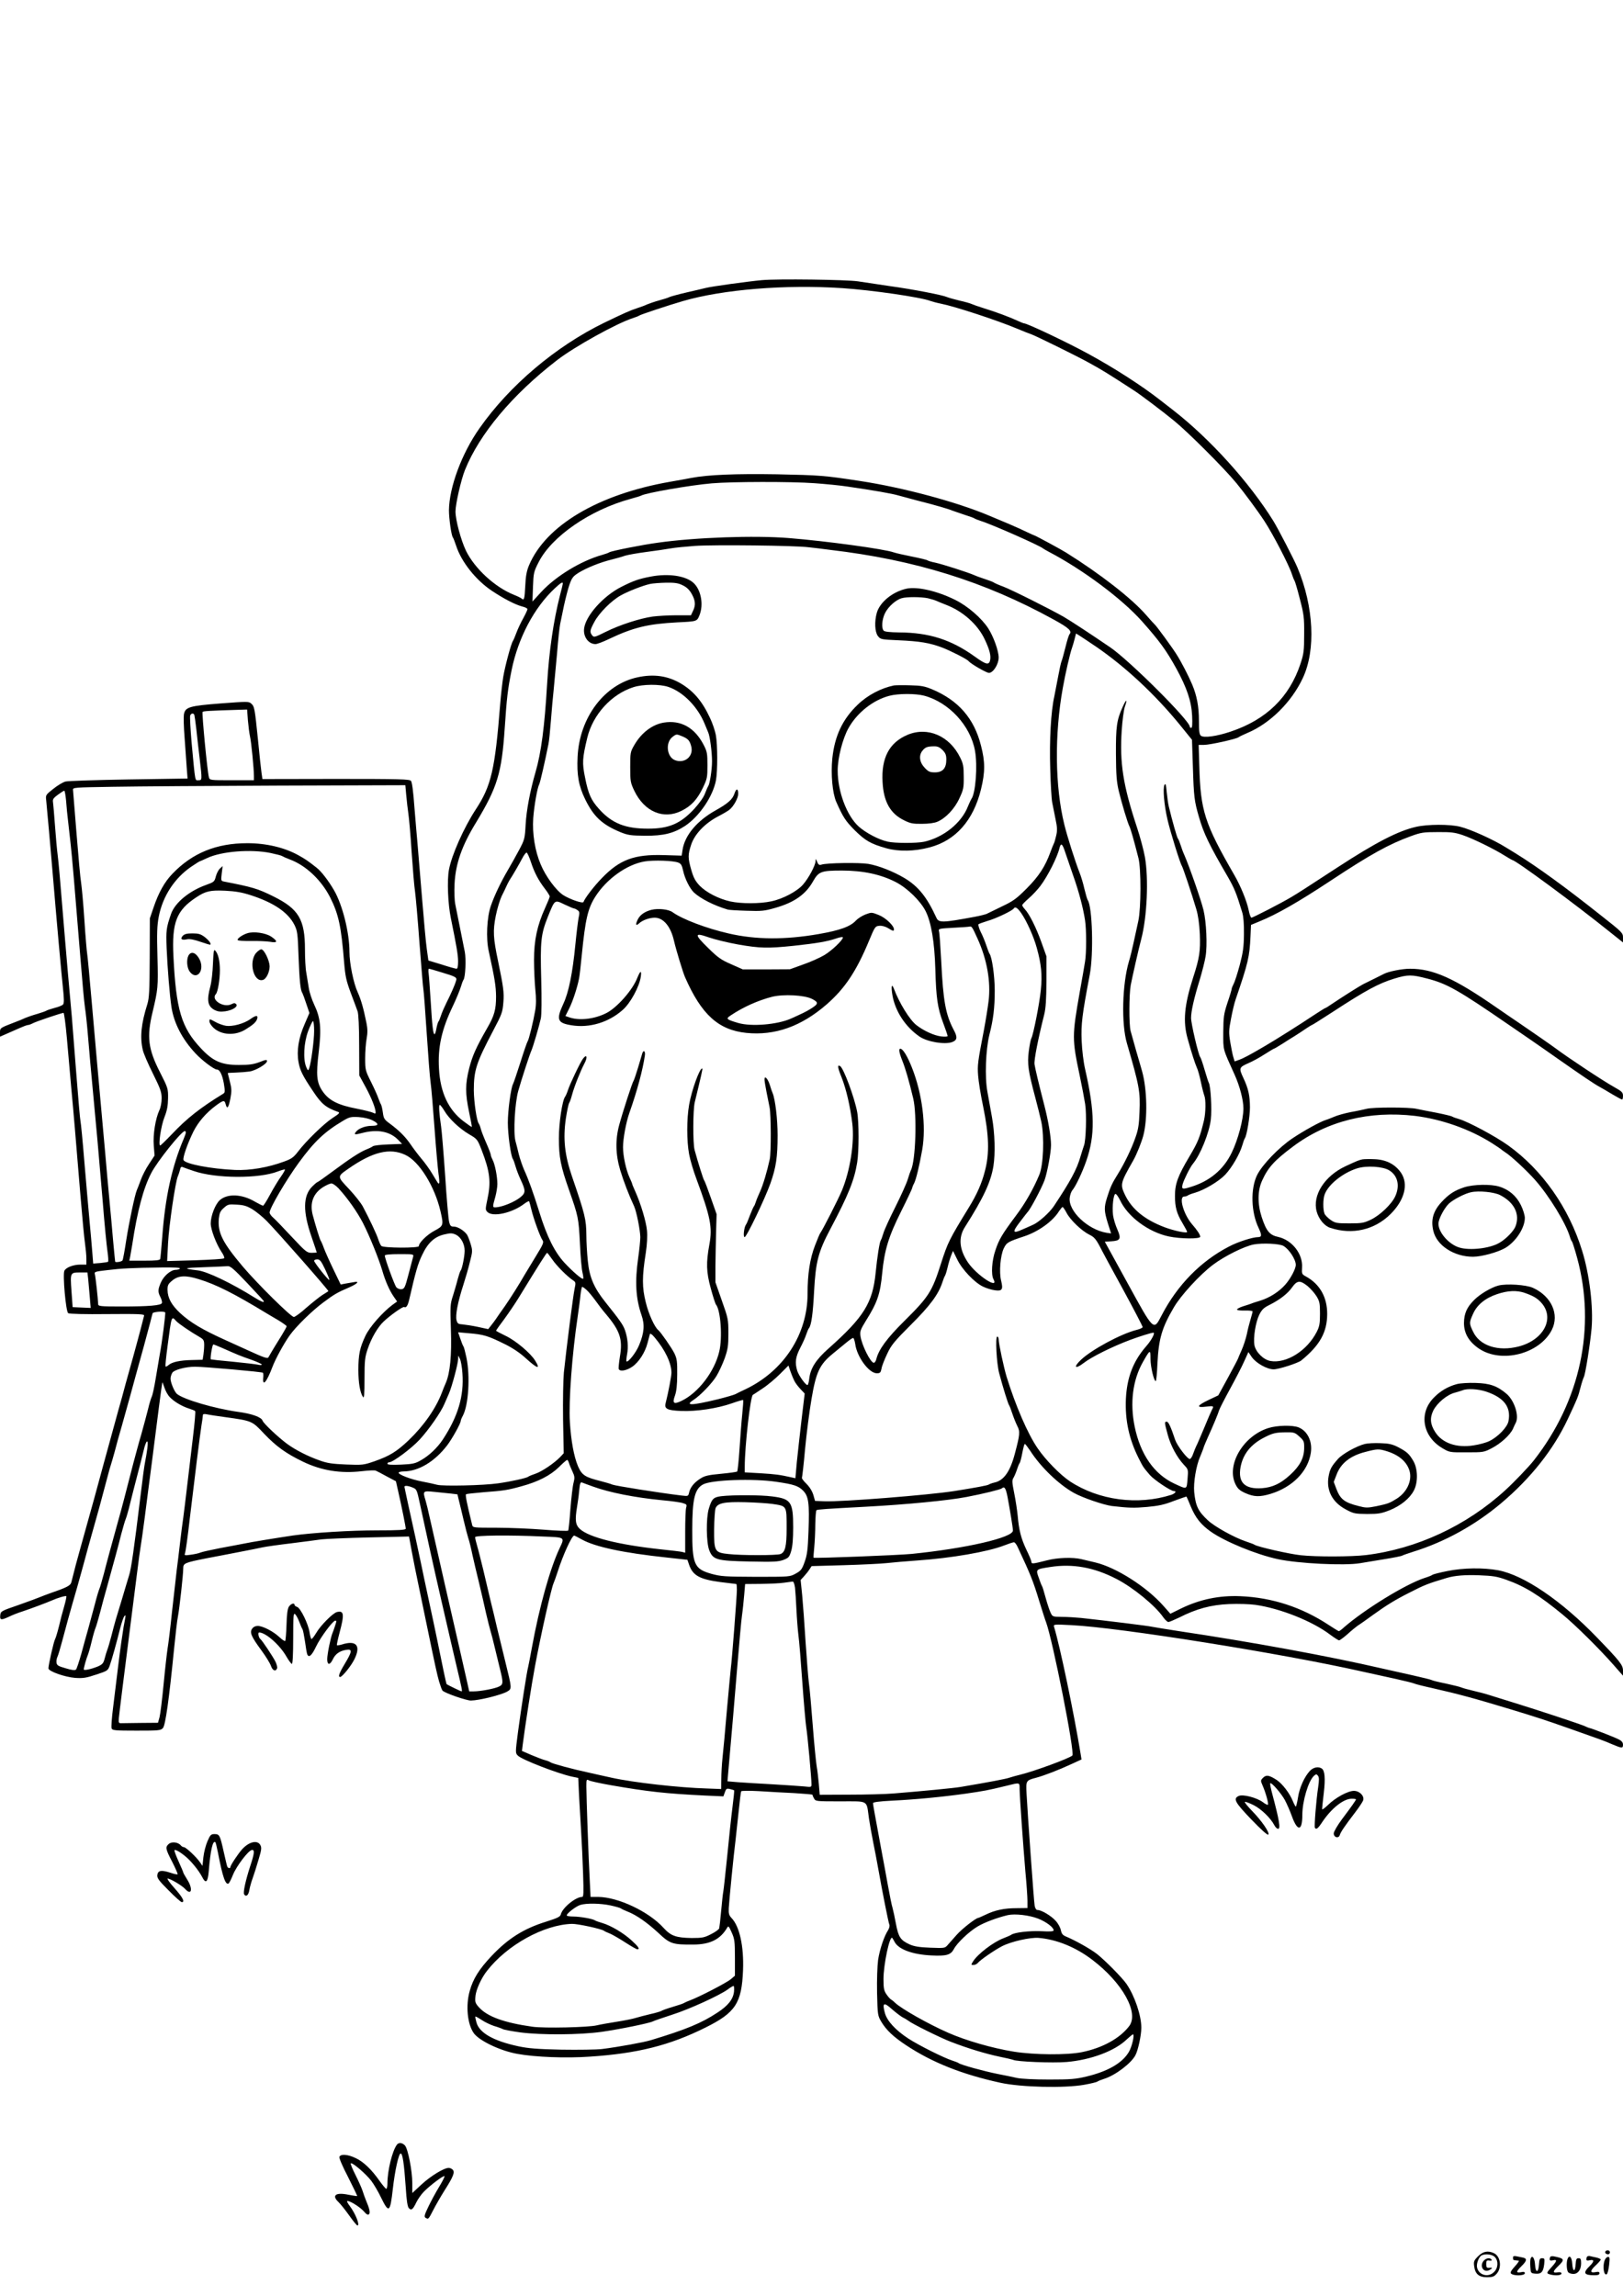 <?xml version="1.0" standalone="no"?>
<!DOCTYPE svg PUBLIC "-//W3C//DTD SVG 20010904//EN"
 "http://www.w3.org/TR/2001/REC-SVG-20010904/DTD/svg10.dtd">
<svg version="1.0" xmlns="http://www.w3.org/2000/svg"
 width="1240pt" height="1754pt" viewBox="0 0 1240 1754"
 preserveAspectRatio="xMidYMid meet">

<g transform="translate(0,1754) scale(0.1,-0.1)"
fill="#000000" stroke="none">
<path d="M5820 15400 c-108 -10 -384 -48 -430 -60 -19 -5 -84 -20 -145 -34
-60 -14 -119 -30 -130 -35 -11 -6 -47 -17 -80 -26 -33 -9 -73 -23 -90 -30 -16
-8 -52 -21 -80 -30 -52 -17 -101 -39 -250 -111 -369 -180 -723 -479 -952 -806
-136 -193 -231 -451 -233 -626 0 -61 18 -192 30 -207 4 -5 15 -34 25 -64 40
-123 150 -262 273 -344 90 -60 177 -105 229 -119 24 -6 43 -15 43 -21 0 -6
-15 -38 -33 -71 -19 -34 -42 -83 -52 -111 -10 -27 -22 -55 -26 -61 -13 -16
-60 -191 -74 -274 -7 -42 -18 -139 -24 -215 -39 -493 -68 -619 -186 -798 -92
-141 -184 -348 -205 -461 -15 -81 -8 -262 15 -371 44 -217 54 -275 55 -327 0
-39 -4 -58 -12 -58 -7 0 -58 14 -113 32 l-102 31 -12 86 c-7 47 -23 226 -37
396 -14 171 -29 355 -34 410 -5 55 -16 182 -24 282 -8 114 -18 189 -26 198
-11 13 -83 15 -574 15 l-561 -1 -7 48 c-4 26 -16 140 -27 253 -25 245 -27 253
-52 276 -18 16 -29 16 -229 1 -245 -19 -275 -28 -285 -85 -3 -20 -1 -98 5
-172 5 -74 13 -176 16 -226 l7 -91 -449 -7 c-247 -4 -465 -11 -484 -16 -19 -5
-61 -30 -93 -56 -57 -45 -59 -47 -54 -87 6 -58 34 -375 52 -587 28 -336 64
-736 76 -847 9 -82 9 -116 1 -126 -6 -7 -35 -19 -64 -26 -29 -8 -57 -17 -63
-21 -5 -4 -37 -15 -70 -25 -33 -9 -73 -23 -90 -30 -16 -8 -55 -24 -85 -35
-109 -42 -110 -42 -110 -77 l0 -32 48 21 c26 11 71 31 100 44 29 13 58 24 65
24 7 0 24 6 39 14 24 13 208 75 233 79 5 1 16 -82 26 -193 9 -107 24 -276 33
-375 19 -202 33 -371 70 -820 14 -170 30 -340 36 -377 5 -37 10 -87 10 -112
l0 -46 -45 0 c-54 0 -110 -21 -123 -47 -14 -28 11 -312 29 -324 8 -6 129 -9
299 -7 245 2 284 0 281 -12 -2 -8 -14 -55 -27 -105 -13 -49 -37 -139 -54 -200
-17 -60 -44 -157 -60 -215 -15 -58 -40 -148 -55 -200 -28 -101 -65 -236 -114
-415 -45 -168 -91 -335 -171 -620 -27 -95 -55 -200 -75 -282 -6 -24 -33 -39
-150 -79 -38 -14 -79 -29 -90 -34 -11 -5 -83 -32 -160 -59 -137 -47 -140 -49
-143 -80 -4 -37 6 -39 68 -10 25 12 70 30 100 39 69 23 186 67 225 84 47 21
106 38 112 33 2 -3 -5 -38 -17 -79 -12 -40 -30 -109 -40 -153 -11 -44 -24 -87
-29 -96 -10 -16 -51 -198 -51 -223 0 -23 126 -67 205 -73 58 -4 85 0 159 25
86 28 90 30 104 68 15 41 51 169 82 293 11 41 24 79 30 85 13 13 13 17 -6 -84
-8 -47 -26 -173 -39 -280 -13 -107 -32 -258 -41 -335 -10 -78 -15 -148 -11
-158 6 -15 26 -17 190 -17 170 0 185 1 202 20 19 21 47 219 85 605 11 110 24
223 30 250 11 57 40 316 40 364 0 40 10 44 175 77 72 13 186 36 255 49 69 13
148 29 175 35 28 6 127 20 220 31 94 12 197 25 230 30 33 4 197 11 365 15
l305 7 22 -119 c12 -65 36 -184 53 -264 17 -80 43 -208 59 -285 69 -334 80
-383 96 -440 10 -33 21 -64 26 -69 17 -19 182 -76 217 -76 65 1 236 44 278 69
36 22 36 20 -16 231 -17 69 -44 181 -61 250 -16 69 -40 170 -54 225 -13 55
-37 156 -53 225 -17 69 -37 150 -46 180 -9 30 -16 61 -16 68 0 14 257 17 518
5 173 -7 168 -3 126 -93 -72 -154 -153 -443 -210 -755 -13 -71 -26 -139 -29
-150 -9 -30 -52 -307 -77 -493 -21 -162 -21 -163 -1 -183 31 -31 302 -136 412
-160 l49 -10 6 -132 c4 -73 11 -197 16 -277 5 -80 12 -225 15 -322 5 -148 4
-178 -7 -178 -50 0 -151 -83 -163 -133 -5 -19 -24 -28 -112 -56 -171 -53 -291
-128 -419 -264 -94 -100 -140 -174 -165 -265 -32 -112 -18 -254 31 -323 42
-58 203 -135 333 -158 136 -25 373 -34 555 -21 363 24 609 86 882 222 230 114
277 187 287 438 7 182 -26 335 -88 399 -19 20 -23 34 -21 75 3 56 36 395 52
521 5 44 16 144 24 222 8 78 16 145 19 150 3 4 63 5 134 1 70 -5 192 -11 271
-15 78 -5 142 -10 140 -13 -1 -3 4 -15 11 -27 12 -23 15 -23 202 -23 220 0
198 13 218 -130 7 -47 22 -130 33 -185 11 -55 29 -147 39 -205 29 -163 76
-403 84 -422 4 -9 -1 -27 -9 -41 -31 -46 -65 -149 -77 -228 -6 -46 -10 -151
-8 -251 4 -168 5 -175 32 -221 38 -64 93 -116 190 -180 201 -133 429 -223 722
-287 156 -34 488 -42 639 -15 50 9 95 20 100 24 6 5 29 14 51 21 85 26 208
119 240 181 21 39 45 154 45 210 0 94 -51 243 -113 334 -33 48 -167 183 -227
230 -51 39 -165 103 -237 133 -24 10 -32 21 -38 48 -3 19 -21 52 -40 72 -34
38 -108 82 -138 82 -10 0 -18 12 -22 33 -6 33 -54 704 -62 858 -5 97 -4 99 72
119 61 16 175 60 274 106 l74 34 -6 38 c-51 312 -158 826 -204 976 -5 18 0 19
133 12 367 -18 1614 -217 2224 -355 74 -16 189 -42 255 -56 66 -15 129 -30
140 -35 11 -5 70 -20 130 -33 211 -48 325 -79 610 -165 184 -56 259 -80 435
-142 261 -92 270 -95 337 -124 76 -32 83 -32 83 -3 0 17 -10 29 -32 40 -35 18
-213 87 -224 87 -3 0 -20 7 -37 15 -34 15 -338 116 -542 179 -66 20 -147 46
-180 56 -33 11 -91 26 -130 35 -38 9 -79 20 -90 25 -11 5 -65 18 -119 30 -55
11 -104 23 -109 27 -5 3 -69 19 -141 35 -72 16 -180 40 -241 54 -397 92 -996
202 -1540 283 -104 16 -201 32 -215 35 -23 6 -355 47 -540 67 -41 4 -107 8
-147 8 -71 1 -72 1 -87 34 -8 17 -25 68 -37 112 -12 44 -24 85 -28 90 -4 6
-15 34 -25 64 -23 64 -23 64 87 81 172 27 335 -2 507 -91 128 -66 295 -203
357 -292 14 -20 32 -37 40 -37 7 0 44 16 82 34 132 67 242 97 381 103 71 3
159 0 202 -6 189 -27 434 -124 571 -228 31 -23 62 -43 68 -43 6 0 34 21 63 46
28 26 65 56 82 68 18 11 70 48 115 81 100 72 168 114 269 165 124 64 148 73
295 117 61 18 139 24 245 20 106 -4 138 -9 210 -35 141 -50 250 -118 430 -266
97 -80 281 -262 388 -384 l72 -82 0 38 c0 43 -21 70 -200 255 -271 281 -557
475 -753 512 -113 21 -269 19 -390 -6 -56 -11 -106 -24 -112 -28 -5 -5 -33
-16 -62 -25 -144 -47 -458 -240 -616 -378 -17 -16 -34 -28 -38 -28 -3 0 -39
22 -80 49 -204 134 -430 208 -672 218 -161 7 -310 -24 -454 -94 l-81 -40 -53
60 c-129 146 -361 294 -521 332 -35 8 -82 19 -106 25 -66 16 -182 12 -263 -9
-110 -28 -119 -29 -119 -10 0 7 -17 48 -39 93 -40 85 -56 146 -66 261 -4 39
-15 114 -26 168 -17 85 -18 100 -5 120 7 12 19 40 26 62 7 22 16 45 21 50 4 6
13 41 20 78 7 37 15 67 19 67 4 0 22 -24 41 -52 81 -126 219 -258 334 -322 66
-37 228 -92 290 -100 132 -15 168 -16 270 -7 87 8 130 17 204 46 52 19 95 34
96 33 2 -2 16 -35 32 -74 37 -89 79 -141 154 -194 110 -77 346 -174 512 -210
153 -33 508 -51 627 -31 36 6 121 20 188 31 68 11 129 23 135 27 7 4 44 17 82
29 242 75 473 202 675 372 224 189 400 410 509 644 74 157 78 168 96 238 9 35
21 72 26 81 12 24 48 250 59 372 14 162 -16 413 -72 592 -101 329 -305 619
-566 806 -96 69 -304 180 -372 200 -25 7 -50 16 -55 20 -6 4 -60 17 -120 29
-61 11 -129 25 -153 30 -54 13 -334 13 -381 0 -20 -5 -74 -17 -121 -25 -46 -9
-103 -25 -125 -35 -22 -9 -51 -21 -65 -25 -43 -13 -170 -83 -256 -141 -104
-70 -229 -200 -269 -279 -52 -106 -47 -284 11 -405 25 -53 25 -70 -3 -70 -42
0 -155 -36 -223 -72 -215 -111 -395 -294 -515 -526 -62 -119 -57 -124 -261
248 l-173 315 49 3 c70 4 78 19 47 90 -14 31 -29 80 -33 109 -8 65 3 163 19
163 7 -1 22 -23 35 -49 59 -126 217 -243 372 -276 91 -19 240 -20 240 -2 0 15
-22 49 -63 96 -65 76 -103 211 -59 211 10 0 22 4 27 8 6 5 30 14 55 21 72 21
183 87 231 138 52 55 111 158 130 223 7 25 16 50 20 55 15 21 39 167 39 237
-1 91 -12 142 -51 225 -35 75 -33 80 42 113 28 12 82 41 120 66 38 24 71 44
74 44 3 0 31 17 63 37 31 20 75 48 97 61 22 14 59 38 82 54 23 15 43 28 46 28
3 0 74 45 159 100 256 167 351 218 472 255 102 31 132 31 250 0 152 -39 238
-88 626 -355 44 -30 123 -84 175 -120 52 -36 143 -99 202 -141 177 -124 273
-189 312 -210 20 -11 65 -37 101 -59 36 -21 68 -39 73 -39 4 -1 7 12 7 28 0
26 -8 34 -67 67 -82 45 -365 233 -448 296 -18 14 -202 142 -285 198 -45 30
-117 80 -161 110 -328 228 -489 300 -666 300 -62 0 -166 -21 -201 -40 -10 -5
-42 -21 -72 -36 -30 -15 -68 -34 -85 -42 -31 -16 -171 -105 -242 -153 -23 -16
-44 -29 -47 -29 -3 0 -41 -24 -84 -52 -106 -71 -293 -189 -377 -238 -112 -66
-165 -94 -196 -105 l-36 -13 -11 36 c-6 21 -16 72 -23 114 -11 68 -11 89 6
175 10 54 26 123 37 153 94 274 105 322 112 477 l4 88 63 26 c135 55 296 147
549 314 298 197 442 277 610 338 77 28 96 31 205 31 101 1 131 -3 190 -23 77
-26 241 -106 323 -158 29 -18 55 -33 57 -33 24 0 479 -335 746 -550 l99 -79 0
37 c0 36 -5 41 -173 173 -268 213 -481 367 -642 467 -33 20 -69 43 -80 49 -94
59 -271 139 -350 158 -80 20 -249 19 -336 -1 -137 -31 -309 -120 -599 -309
-238 -155 -305 -199 -355 -228 -73 -44 -293 -157 -304 -157 -5 0 -15 26 -21
58 -14 69 -62 186 -109 267 -228 395 -259 493 -268 833 l-5 162 41 0 c45 0
248 45 265 59 6 5 36 19 66 32 174 73 338 236 424 420 100 213 84 545 -41 843
-26 62 -146 294 -184 356 -181 292 -483 627 -766 847 -15 12 -62 48 -103 80
-137 107 -348 243 -545 350 -157 86 -467 233 -491 233 -4 0 -26 9 -48 19 -57
27 -166 68 -258 96 -42 13 -84 28 -95 33 -10 5 -52 17 -93 26 -41 10 -84 22
-95 27 -33 15 -258 59 -440 84 -93 14 -201 30 -240 36 -85 13 -616 20 -735 9z
m615 -61 c225 -15 599 -69 674 -98 14 -5 51 -15 81 -21 103 -20 427 -126 582
-191 40 -17 90 -37 111 -44 42 -16 353 -169 435 -215 102 -56 140 -79 346
-213 45 -28 227 -166 306 -231 107 -87 384 -364 476 -476 57 -69 163 -212 214
-290 65 -99 188 -336 210 -405 7 -22 16 -44 20 -50 4 -5 23 -68 41 -140 31
-119 34 -142 33 -270 0 -126 -3 -149 -28 -225 -85 -256 -261 -427 -532 -518
-109 -37 -207 -50 -229 -32 -12 10 -15 36 -15 114 0 109 -16 193 -52 278 -28
66 -81 169 -117 226 -29 48 -157 223 -169 232 -4 3 -34 36 -67 74 -108 124
-347 311 -610 475 -34 22 -236 131 -242 131 -1 0 -27 11 -56 25 -28 14 -90 42
-137 62 -47 20 -114 48 -150 63 -248 105 -655 215 -990 266 -274 42 -303 44
-635 51 -313 5 -525 -3 -655 -28 -30 -6 -102 -19 -160 -29 -550 -96 -951 -334
-1079 -640 -17 -41 -25 -82 -28 -157 -5 -100 -9 -112 -28 -95 -6 5 -32 18 -60
29 -144 58 -297 199 -364 334 -39 81 -81 236 -81 302 0 56 42 241 72 316 111
276 362 576 703 839 134 104 458 283 580 322 22 7 45 16 50 20 11 8 222 78
332 110 305 89 783 128 1218 99z m-213 -1490 c84 -6 196 -17 248 -25 214 -31
348 -55 395 -69 28 -8 93 -25 145 -39 128 -32 241 -65 265 -76 11 -4 52 -18
90 -31 39 -12 75 -25 80 -29 6 -4 28 -13 50 -20 82 -25 455 -190 475 -210 3
-3 23 -14 45 -26 259 -136 556 -357 710 -530 135 -152 186 -222 263 -362 80
-146 115 -250 120 -359 3 -65 1 -93 -7 -93 -6 0 -11 4 -11 9 0 47 -458 503
-606 605 -154 105 -302 202 -355 233 -103 59 -400 208 -464 232 -33 12 -64 26
-70 30 -5 5 -35 16 -65 26 -30 10 -68 23 -85 31 -50 22 -244 84 -299 96 -28 5
-55 14 -61 18 -5 4 -59 17 -120 29 -60 12 -121 26 -135 31 -71 26 -517 87
-805 110 -260 21 -710 5 -995 -35 -121 -16 -362 -64 -375 -74 -5 -4 -30 -13
-55 -20 -163 -46 -353 -162 -465 -283 l-67 -73 4 112 c4 107 6 116 44 190 100
196 393 398 701 482 40 11 77 22 81 25 33 20 375 80 542 94 151 13 604 14 782
1z m-47 -489 c39 -4 113 -13 165 -20 649 -76 1183 -242 1711 -533 115 -63 142
-88 120 -112 -5 -6 -19 -50 -31 -100 -12 -49 -26 -99 -31 -110 -4 -11 -15 -60
-24 -110 -9 -49 -23 -119 -30 -155 -26 -116 -38 -334 -31 -555 3 -115 10 -230
15 -255 5 -25 16 -81 25 -125 14 -66 15 -89 5 -130 -6 -27 -14 -54 -18 -60 -3
-5 -15 -35 -26 -65 -40 -110 -88 -183 -180 -276 -79 -79 -103 -97 -190 -138
-55 -27 -107 -52 -117 -57 -9 -4 -51 -15 -95 -23 -243 -45 -271 -46 -289 -6
-72 157 -138 240 -246 304 -85 50 -194 93 -274 107 -66 11 -320 8 -359 -6 -16
-5 -23 0 -32 22 -10 26 -11 26 -12 5 -1 -33 -53 -130 -95 -178 -44 -52 -155
-111 -243 -129 -87 -19 -229 -19 -313 -1 -89 20 -183 68 -234 120 -33 35 -47
60 -64 119 -27 94 -27 117 -1 196 27 80 104 161 204 214 39 20 77 43 86 50 33
25 69 90 69 123 0 43 -15 44 -29 1 -15 -44 -50 -75 -145 -128 -141 -79 -234
-190 -251 -300 l-7 -45 -136 4 c-226 7 -337 -34 -473 -175 -59 -60 -131 -154
-141 -183 -4 -14 -101 19 -154 52 -55 35 -136 145 -173 235 -44 103 -65 235
-57 353 7 95 31 232 46 260 7 13 43 170 70 305 5 22 13 103 19 180 6 77 15
183 21 235 5 52 17 178 26 280 8 102 19 203 24 225 5 22 18 85 29 140 12 54
30 126 42 160 19 53 28 64 73 92 62 37 158 76 246 98 36 9 83 22 105 30 22 7
96 20 165 29 69 9 152 21 185 27 33 6 116 14 185 19 147 10 764 3 865 -10z
m-1875 -277 c0 -5 -9 -44 -21 -88 -50 -195 -84 -428 -99 -680 -19 -324 -45
-525 -89 -675 -41 -141 -69 -290 -75 -398 -6 -109 -8 -116 -50 -195 -24 -45
-62 -113 -85 -152 -54 -92 -103 -194 -131 -275 -30 -87 -38 -248 -16 -345 47
-215 55 -268 56 -347 0 -99 -13 -147 -67 -240 -85 -148 -114 -213 -138 -307
-31 -122 -31 -193 -1 -336 13 -60 22 -111 21 -113 -2 -2 -31 18 -65 44 -114
87 -176 219 -186 399 -10 165 20 301 106 480 27 57 54 123 61 147 7 24 16 48
20 53 15 20 21 159 10 215 -6 30 -22 111 -36 180 -14 69 -30 150 -36 180 -7
32 -9 99 -6 160 8 153 56 290 163 465 164 271 197 379 220 720 16 237 23 297
53 447 50 245 172 477 331 625 44 41 60 51 60 36z m4079 -486 c222 -153 446
-362 634 -592 l94 -116 7 -212 c7 -224 11 -257 46 -377 36 -126 78 -213 222
-460 49 -86 64 -122 109 -270 9 -29 14 -88 13 -165 -1 -100 -7 -140 -32 -236
-17 -63 -38 -129 -47 -145 -8 -16 -15 -33 -15 -39 0 -5 -14 -53 -32 -105 -28
-86 -31 -107 -32 -225 0 -142 -6 -119 87 -325 39 -86 67 -194 67 -257 0 -83
-41 -239 -90 -339 -62 -128 -167 -216 -310 -260 -67 -21 -73 -19 -65 18 8 32
56 130 79 158 57 68 125 237 137 339 9 78 -1 257 -16 281 -3 5 -17 48 -31 96
-14 49 -29 93 -34 99 -14 17 -70 255 -70 299 0 51 22 149 66 291 18 61 39 141
45 180 14 83 6 262 -16 353 -19 79 -109 336 -149 427 -8 17 -19 48 -26 70 -7
22 -16 45 -21 50 -7 9 -43 135 -69 244 -5 19 -12 68 -16 109 -5 58 -9 71 -17
57 -14 -25 -3 -155 23 -266 22 -95 97 -336 110 -354 7 -10 73 -205 110 -330
14 -47 23 -110 27 -190 5 -130 -2 -181 -52 -335 -67 -209 -78 -334 -41 -465
30 -109 57 -191 70 -220 8 -16 22 -66 31 -110 9 -44 21 -90 26 -103 13 -32 11
-132 -2 -189 -31 -130 -46 -167 -112 -278 -88 -148 -110 -208 -110 -300 0 -87
13 -134 58 -209 19 -32 35 -62 35 -66 0 -13 -100 8 -174 36 -152 58 -249 138
-301 247 -38 80 -35 90 63 262 27 48 62 135 77 190 34 129 29 354 -9 491 -8
27 -28 99 -46 159 -17 61 -36 128 -42 150 -13 48 -12 280 1 350 11 59 64 292
80 350 45 170 58 464 28 630 -9 50 -36 152 -61 227 -106 321 -132 490 -116
737 5 77 16 159 24 182 22 62 11 61 -17 -2 -45 -99 -52 -151 -51 -359 1 -160
5 -210 21 -280 24 -99 68 -246 83 -275 9 -19 32 -99 68 -240 21 -83 20 -384
-1 -480 -8 -38 -25 -113 -36 -165 -11 -52 -27 -117 -36 -145 -51 -173 -59
-476 -15 -625 95 -326 103 -370 96 -525 -3 -95 -10 -136 -31 -194 -29 -85 -86
-202 -136 -282 -42 -67 -56 -97 -80 -174 -25 -78 -24 -104 5 -199 l25 -78 -35
5 c-144 24 -295 168 -281 269 3 22 12 47 20 56 25 29 75 134 106 223 69 197
66 376 -9 704 -12 52 -23 143 -26 215 -5 127 3 195 62 505 30 159 20 521 -16
570 -4 6 -15 44 -25 85 -9 41 -26 97 -37 124 -34 87 -95 279 -116 366 -72 290
-76 690 -12 1045 20 113 56 267 70 305 5 14 14 44 20 68 l11 43 29 -18 c16
-10 74 -49 129 -86z m-6485 -559 c4 -46 11 -101 16 -123 10 -42 30 -247 30
-303 l0 -32 -169 0 c-166 0 -169 0 -175 23 -12 43 -55 492 -48 499 6 6 44 9
273 16 l67 2 6 -82z m-409 40 c2 -7 9 -56 15 -108 5 -52 17 -151 25 -220 20
-171 20 -170 -9 -170 -27 0 -23 -26 -52 286 -9 105 -14 199 -11 208 8 19 26
21 32 4z m1619 -614 c4 -44 11 -106 16 -139 5 -33 17 -166 25 -295 9 -129 20
-264 26 -300 5 -36 21 -213 34 -395 14 -181 27 -341 30 -355 3 -14 14 -162 25
-330 11 -168 24 -339 30 -380 6 -41 19 -199 30 -350 11 -151 25 -306 30 -344
6 -38 8 -71 5 -74 -6 -6 -2 -12 -50 68 -21 36 -60 90 -86 120 -25 30 -63 80
-83 110 -40 58 -86 104 -159 158 -41 30 -46 38 -52 85 -4 29 -11 57 -15 62 -4
6 -12 26 -19 45 -6 19 -31 75 -56 125 -43 86 -45 92 -45 180 0 50 5 118 11
150 8 44 8 75 -1 120 -23 114 -42 180 -67 235 -32 69 -63 222 -63 308 0 148
-53 359 -117 470 -42 73 -99 147 -133 173 -71 56 -88 67 -142 97 -105 58 -244
91 -388 91 -237 0 -421 -75 -573 -234 -59 -61 -105 -143 -143 -255 l-29 -85
-1 -300 c-1 -255 -4 -308 -18 -355 -47 -149 -58 -252 -35 -350 5 -25 40 -106
77 -180 58 -117 67 -142 67 -190 0 -31 -7 -70 -17 -90 -30 -64 -50 -188 -43
-271 l6 -76 -42 -64 c-23 -34 -52 -90 -64 -124 -12 -33 -25 -67 -29 -75 -16
-37 -60 -248 -81 -381 -12 -80 -25 -151 -29 -157 -6 -10 -55 -18 -56 -9 -1 1
-7 70 -15 152 -7 83 -20 227 -29 320 -9 94 -23 249 -31 345 -61 677 -78 863
-104 1165 -16 187 -32 354 -35 370 -3 17 -13 131 -21 255 -8 124 -20 252 -25
285 -6 33 -21 202 -35 375 -14 173 -26 324 -27 335 -3 20 4 20 307 25 171 3
743 7 1271 9 l961 3 7 -78z m-2599 -41 c3 -43 10 -116 16 -163 5 -47 14 -123
19 -170 10 -87 32 -344 75 -875 13 -165 28 -331 34 -370 6 -38 16 -131 22
-205 6 -74 15 -173 19 -220 8 -83 25 -274 55 -595 8 -88 26 -297 40 -465 13
-168 30 -338 36 -378 6 -41 8 -76 5 -80 -3 -3 -30 -7 -60 -10 l-54 -4 -7 88
c-4 49 -13 157 -21 239 -8 83 -25 283 -39 445 -13 162 -27 304 -30 315 -3 11
-17 169 -31 350 -14 182 -30 382 -35 445 -6 63 -19 214 -30 335 -11 121 -30
355 -44 520 -13 165 -28 336 -34 380 -6 44 -15 148 -21 230 -6 83 -13 162 -15
177 -4 22 3 32 37 57 23 17 45 31 49 31 4 0 10 -35 14 -77z m7634 -395 c12
-35 39 -115 61 -178 43 -121 76 -247 90 -340 11 -71 11 -251 0 -315 -4 -27
-22 -131 -40 -230 -60 -342 -60 -360 0 -645 17 -80 35 -176 41 -215 12 -77 6
-276 -9 -315 -5 -14 -17 -52 -27 -85 -28 -98 -75 -185 -203 -378 -34 -51 -118
-126 -162 -144 -19 -9 -54 -24 -77 -34 -79 -36 -82 -22 -15 64 26 34 49 64 52
67 22 21 105 178 130 243 21 58 50 213 50 270 0 63 -21 188 -52 307 -43 166
-69 277 -74 310 -5 32 28 198 74 380 12 49 16 113 17 255 l0 190 -39 109 c-40
111 -91 214 -127 252 -10 11 -19 24 -19 30 0 5 23 28 50 52 28 24 68 67 89 95
56 74 130 221 146 290 11 42 22 33 44 -35z m-6071 -4 c42 -9 82 -19 87 -23 6
-4 32 -16 59 -26 122 -45 240 -156 308 -289 65 -129 85 -222 107 -496 9 -108
16 -140 51 -235 23 -60 46 -123 52 -140 7 -18 12 -118 12 -260 l1 -230 49 -90
c45 -83 76 -162 76 -193 0 -10 -5 -10 -20 -2 -12 6 -65 19 -119 30 -148 28
-218 63 -267 135 -45 66 -50 123 -29 298 22 183 14 262 -35 364 -17 36 -36 93
-41 127 -5 33 -14 86 -19 117 -6 30 -10 110 -10 176 0 230 -48 310 -242 406
-119 59 -160 71 -377 113 -23 5 -23 8 -17 61 l7 57 -21 -19 c-11 -10 -25 -37
-31 -60 -10 -40 -14 -43 -75 -65 -127 -45 -237 -135 -267 -221 -37 -107 -39
-126 -34 -260 7 -160 23 -358 37 -452 19 -123 82 -245 184 -354 49 -53 142
-123 163 -123 22 0 41 -39 53 -105 10 -62 10 -71 -5 -80 -173 -106 -277 -187
-392 -309 -45 -47 -85 -86 -89 -86 -16 0 6 149 32 215 21 53 27 88 28 146 1
73 -1 79 -60 195 -93 181 -104 274 -58 464 41 174 43 187 37 420 -5 181 -3
241 10 308 30 155 119 292 246 380 34 23 64 42 66 42 2 0 29 12 59 26 109 51
333 69 484 38z m1987 -65 c27 -83 58 -142 106 -205 22 -28 39 -56 39 -62 0 -6
-16 -45 -35 -87 -61 -134 -85 -248 -85 -398 0 -73 5 -174 10 -226 7 -65 7
-114 -1 -160 -14 -82 -48 -223 -58 -236 -4 -5 -29 -77 -55 -160 -26 -82 -52
-158 -57 -167 -16 -31 -39 -201 -39 -294 0 -90 23 -258 39 -278 4 -6 13 -31
20 -56 7 -25 24 -69 37 -97 42 -90 42 -105 -3 -141 -42 -33 -128 -69 -178 -74
-34 -3 -34 -3 -10 82 8 30 15 73 15 95 0 57 -18 149 -35 182 -8 16 -15 33 -15
40 0 7 -15 47 -34 90 -19 43 -38 92 -42 108 -4 17 -11 35 -16 42 -16 20 -37
164 -38 254 0 153 19 211 147 454 68 129 73 142 79 220 6 74 0 116 -40 310
-38 181 -41 234 -18 350 11 55 32 123 45 150 14 28 31 62 36 75 6 14 17 34 23
45 29 44 74 123 98 168 13 26 29 46 34 44 5 -2 19 -32 31 -68z m1127 -8 c21
-8 28 -20 37 -61 13 -62 51 -137 83 -168 53 -48 153 -99 258 -130 8 -3 73 -7
143 -9 116 -4 137 -2 220 22 145 41 233 103 289 203 43 75 61 82 221 82 161 0
295 -29 409 -87 90 -46 192 -146 231 -225 42 -85 67 -235 73 -438 6 -222 17
-300 60 -414 19 -50 34 -95 34 -100 0 -5 -22 -6 -49 -3 -53 6 -134 43 -189 86
-51 39 -132 170 -173 280 -17 43 -22 14 -10 -55 22 -121 99 -238 206 -312 60
-41 194 -63 250 -42 39 15 42 37 11 94 -61 116 -80 218 -95 526 -6 113 -13
214 -17 226 -5 20 -1 21 108 27 62 3 119 7 126 9 16 4 21 -4 61 -93 72 -158
102 -329 84 -476 -6 -49 -22 -149 -36 -223 -47 -244 -50 -266 -44 -346 3 -44
20 -149 38 -234 45 -220 50 -360 14 -495 -24 -95 -62 -180 -123 -279 -150
-245 -160 -264 -214 -432 -67 -210 -92 -250 -278 -434 -133 -132 -197 -218
-215 -293 -4 -15 -12 -27 -19 -27 -25 0 -93 137 -102 205 -5 35 1 50 41 115
88 140 110 205 125 363 17 178 49 282 145 474 47 94 85 175 85 180 0 4 6 20
14 34 15 30 39 128 62 257 31 179 1 425 -78 625 -33 84 -65 138 -85 145 -19 6
-16 -23 11 -91 24 -60 50 -149 83 -287 30 -123 19 -480 -18 -550 -4 -8 -15
-40 -24 -70 -9 -30 -52 -125 -95 -211 -43 -85 -84 -175 -91 -200 -7 -24 -16
-48 -20 -54 -9 -13 -27 -126 -39 -248 -23 -230 -90 -338 -360 -578 -96 -85
-138 -151 -147 -229 -3 -27 -9 -50 -14 -50 -15 0 -66 72 -78 109 -19 64 -13
105 23 175 19 36 40 83 46 103 7 21 16 43 21 48 18 24 30 109 39 284 12 223
32 299 123 471 139 262 184 374 206 510 14 85 14 310 0 386 -21 111 -103 333
-130 350 -23 14 -20 -10 11 -86 36 -92 66 -222 82 -354 17 -145 -17 -359 -80
-511 -28 -67 -146 -298 -163 -321 -5 -5 -24 -50 -43 -100 -38 -100 -56 -214
-56 -366 0 -310 -181 -589 -472 -729 -35 -16 -71 -34 -80 -39 -10 -5 -70 -23
-135 -39 -199 -48 -254 -50 -185 -5 53 34 143 128 176 183 19 31 47 92 63 136
24 69 28 94 28 190 0 106 -2 115 -50 250 l-49 140 0 125 c1 69 3 186 5 260 l4
135 -44 125 c-24 69 -47 130 -52 135 -6 9 -45 131 -72 230 -14 51 -13 306 1
365 45 184 61 255 58 257 -16 16 -82 -164 -101 -276 -19 -108 -19 -277 0 -378
8 -44 33 -128 56 -189 107 -289 123 -368 99 -499 -26 -142 -24 -210 10 -335
17 -63 35 -119 40 -125 36 -43 51 -254 25 -360 -36 -152 -159 -314 -288 -376
-60 -29 -72 -19 -50 41 11 31 17 81 17 160 1 99 -2 121 -21 161 -19 40 -106
165 -124 179 -27 21 -74 123 -95 211 -29 115 -29 195 0 379 10 65 13 129 9
170 -6 68 -48 207 -89 298 -13 29 -24 55 -24 58 0 3 -9 26 -21 51 -26 57 -49
163 -49 230 0 64 23 190 49 263 60 170 102 328 118 438 5 33 -11 45 -20 15 -3
-10 -17 -58 -32 -108 -15 -49 -30 -94 -34 -100 -10 -13 -83 -238 -110 -338
-31 -114 -28 -227 8 -347 26 -85 65 -187 106 -275 18 -40 46 -179 47 -235 0
-25 -7 -96 -16 -158 -26 -182 -19 -309 25 -437 26 -74 21 -136 -18 -230 -23
-57 -85 -136 -97 -124 -2 2 0 27 5 54 11 56 5 124 -16 184 -14 40 -38 75 -151
216 -86 108 -121 189 -133 314 -6 57 -11 144 -11 195 -1 121 -10 159 -110 450
-56 163 -69 288 -47 440 9 60 21 114 25 120 5 6 15 34 22 61 17 64 64 182 96
243 25 47 17 73 -11 36 -21 -27 -99 -191 -115 -239 -7 -22 -17 -45 -22 -52
-22 -27 -48 -201 -48 -318 0 -145 14 -215 79 -399 69 -197 72 -209 82 -406 4
-96 13 -195 19 -219 6 -24 8 -46 6 -49 -8 -8 -81 55 -145 124 -74 81 -133 199
-190 384 -47 150 -82 249 -118 327 -12 28 -30 80 -39 115 -8 35 -20 81 -26
103 -17 67 -4 288 21 380 27 95 88 282 101 310 12 26 59 186 72 245 6 27 7
146 3 300 -8 292 -2 344 50 475 55 136 51 133 128 96 36 -17 69 -31 74 -31 5
0 17 -6 26 -13 16 -11 16 -19 7 -62 -5 -28 -16 -117 -24 -200 -21 -217 -51
-366 -92 -453 -56 -121 -46 -147 64 -164 136 -22 282 22 389 117 60 52 128
178 139 255 7 51 -4 46 -27 -10 -36 -93 -154 -226 -235 -268 -94 -48 -213 -61
-291 -31 l-23 8 29 58 c27 54 61 157 75 228 4 17 13 98 21 180 27 272 46 355
103 445 87 137 243 248 379 270 69 11 217 6 255 -9z m-3267 -249 c177 -57 287
-132 335 -228 22 -45 25 -65 31 -239 7 -185 14 -259 29 -280 3 -5 17 -42 30
-82 l24 -71 -37 -86 c-46 -105 -62 -205 -46 -290 11 -63 31 -103 111 -222 64
-97 98 -125 192 -158 15 -5 7 -14 -43 -46 -66 -43 -202 -175 -265 -258 -33
-43 -50 -55 -106 -75 -121 -45 -261 -69 -374 -64 -183 8 -383 46 -394 76 -7
18 30 124 75 216 37 74 97 144 174 201 56 41 65 42 73 9 11 -42 22 -28 36 43
11 58 10 76 -4 131 -9 34 -16 63 -16 64 0 1 28 3 63 4 34 1 81 5 103 8 48 7
134 58 134 80 0 12 -9 11 -57 -8 -46 -17 -78 -22 -158 -22 -133 0 -197 28
-289 126 -150 159 -191 295 -211 704 -13 259 23 351 175 451 71 47 106 55 220
50 79 -4 127 -12 195 -34z m5888 -138 c41 -59 95 -179 118 -264 35 -125 43
-209 31 -323 -10 -103 -57 -339 -72 -368 -5 -8 -14 -53 -20 -100 -12 -95 -5
-148 50 -354 18 -66 38 -149 46 -185 24 -115 16 -331 -16 -405 -44 -106 -108
-218 -175 -307 -108 -145 -132 -184 -160 -269 -27 -77 -34 -184 -15 -220 46
-85 -129 30 -195 128 -66 99 -74 189 -24 268 143 225 199 345 219 468 15 96
11 251 -11 372 -11 61 -27 148 -35 195 -21 112 -13 322 15 435 30 118 41 206
41 338 0 110 -21 258 -40 282 -4 6 -15 35 -25 65 -10 30 -29 77 -43 103 -13
27 -20 53 -16 57 5 4 36 15 68 25 65 18 190 78 201 95 11 17 28 7 58 -36z
m-4428 -452 c110 -33 118 -38 109 -65 -9 -32 -41 -104 -73 -167 -15 -30 -34
-73 -41 -95 -7 -22 -16 -45 -21 -50 -4 -6 -11 -30 -15 -53 -4 -23 -10 -42 -14
-42 -11 0 -18 62 -30 260 -6 91 -12 182 -15 203 -3 20 -2 37 2 37 5 0 49 -13
98 -28z m-975 -447 c0 -74 -23 -244 -38 -286 -8 -20 -9 -20 -23 12 -24 59 -18
182 15 272 16 42 33 77 37 77 5 0 9 -34 9 -75z m995 -610 c35 -60 115 -136
190 -180 60 -35 63 -38 94 -118 65 -168 74 -246 44 -382 -15 -71 -15 -77 1
-93 41 -41 189 -8 282 63 18 14 35 22 37 18 2 -5 10 -33 17 -63 16 -68 66
-206 84 -232 13 -18 7 -31 -51 -126 -36 -59 -73 -120 -83 -137 -43 -75 -106
-175 -153 -243 -29 -40 -59 -84 -67 -96 -8 -12 -25 -35 -38 -51 l-22 -28 -78
17 c-42 9 -95 17 -116 19 -35 2 -41 6 -48 32 -10 36 9 138 52 270 16 50 39
128 50 175 21 82 21 87 5 140 -9 30 -22 62 -28 70 -24 32 -71 60 -98 60 -24 0
-30 5 -38 38 -5 20 -19 179 -30 352 -12 173 -26 342 -31 375 -15 104 -19 165
-10 165 4 0 20 -20 35 -45z m7416 -39 c203 -25 419 -101 589 -209 36 -23 67
-44 70 -47 3 -3 16 -13 30 -22 46 -29 164 -139 228 -211 108 -122 237 -333
267 -437 4 -14 11 -30 16 -35 4 -6 22 -62 39 -125 144 -529 25 -1090 -330
-1544 -37 -48 -151 -167 -220 -230 -296 -271 -677 -448 -1065 -495 -110 -13
-378 -14 -498 -1 -86 9 -332 65 -352 80 -5 4 -35 15 -65 25 -88 29 -240 113
-292 162 -74 69 -93 108 -104 215 -7 72 15 204 46 273 9 22 21 51 25 65 4 14
21 53 36 87 37 81 75 172 84 202 4 13 41 85 82 160 41 75 90 169 108 210 l33
73 25 -37 c32 -47 117 -95 168 -95 39 0 184 47 210 67 143 116 199 217 199
357 0 127 -56 226 -160 284 -34 18 -35 21 -32 70 7 103 -76 209 -181 233 -67
14 -92 44 -128 154 -32 100 -31 201 4 277 45 100 94 154 236 260 260 195 582
275 932 234z m-7963 -35 c50 -26 47 -41 -9 -41 -46 0 -98 -19 -118 -44 -20
-24 -12 -26 49 -10 116 30 211 11 274 -55 l28 -29 -105 -4 c-57 -2 -111 -8
-118 -14 -8 -6 -30 -17 -49 -24 -50 -20 -128 -71 -257 -167 -61 -45 -114 -83
-118 -83 -3 0 -21 -15 -40 -34 -70 -70 -72 -191 -5 -383 22 -64 40 -118 40
-120 0 -1 -17 -3 -38 -3 -37 0 -45 7 -153 122 -63 68 -126 133 -141 146 -16
13 -28 31 -28 40 0 33 126 248 224 382 117 160 196 235 336 318 50 30 61 32
120 29 41 -3 81 -12 108 -26z m-1428 -91 c0 -6 -7 -27 -16 -48 -90 -211 -142
-447 -164 -747 -7 -88 -14 -166 -16 -172 -2 -10 -35 -13 -119 -13 l-117 0 6
28 c3 15 10 56 16 92 39 259 85 433 146 550 46 89 231 320 256 320 4 0 8 -5 8
-10z m1677 -172 c106 -49 225 -241 269 -433 24 -104 22 -110 -46 -146 -57 -30
-120 -92 -120 -118 0 -16 -274 -15 -287 2 -6 6 -16 29 -23 50 -12 39 -70 161
-118 251 -15 28 -63 88 -106 134 -91 96 -91 94 -5 154 186 130 317 162 436
106z m-1617 -123 c167 -58 500 -60 644 -3 27 10 51 17 53 14 2 -2 -11 -26 -30
-53 -19 -26 -56 -87 -82 -135 -26 -49 -51 -88 -55 -88 -5 0 -32 14 -61 30
-100 60 -212 64 -270 12 -35 -32 -69 -120 -69 -178 0 -47 43 -159 83 -218 15
-22 24 -43 19 -48 -5 -5 -104 -11 -222 -15 l-213 -6 7 138 c7 133 56 469 75
510 5 11 12 33 16 48 4 22 10 27 23 21 9 -4 46 -17 82 -29z m1106 -132 c69
-75 143 -180 187 -265 51 -100 120 -271 147 -361 23 -81 55 -153 87 -200 l27
-39 -35 -25 c-78 -59 -175 -169 -207 -237 -43 -91 -54 -143 -54 -261 0 -98 13
-173 35 -206 9 -13 12 19 12 140 0 138 3 164 24 226 28 84 78 169 123 211 50
47 147 116 156 110 15 -9 28 10 39 59 49 213 66 272 98 338 44 94 95 141 172
158 46 11 59 10 87 -3 38 -19 66 -70 66 -122 0 -42 -19 -137 -30 -151 -5 -5
-15 -37 -24 -70 -8 -33 -25 -89 -36 -125 -20 -60 -21 -79 -15 -255 7 -197 -6
-333 -39 -409 -8 -17 -21 -50 -30 -74 -46 -121 -138 -253 -254 -364 -92 -87
-144 -119 -260 -160 -84 -29 -92 -30 -217 -25 -103 4 -145 10 -200 30 -92 32
-186 80 -252 128 -71 53 -181 157 -187 177 -9 27 -82 53 -186 67 -179 25 -415
94 -468 137 -21 18 -51 93 -49 120 1 13 7 31 13 41 13 23 102 47 174 47 71 0
512 -39 519 -46 3 -3 4 -21 2 -40 -6 -69 27 -31 70 83 24 64 88 180 132 242
48 68 172 189 257 252 83 62 107 76 198 115 64 28 83 50 35 40 -16 -3 -44 -8
-64 -11 l-36 -7 -55 114 c-30 62 -63 136 -73 163 -10 28 -22 55 -26 60 -6 9
-40 119 -60 195 -23 91 4 163 78 211 26 16 55 29 65 29 11 0 35 -17 54 -37z
m-655 -162 c30 -19 77 -58 105 -86 84 -85 479 -535 473 -538 -2 -2 -23 -15
-47 -30 -23 -15 -78 -59 -122 -97 -43 -39 -86 -70 -95 -70 -22 0 -278 253
-390 385 -156 185 -193 260 -183 367 5 43 11 57 38 81 30 27 37 29 99 25 55
-3 77 -10 122 -37z m6218 -26 c29 -55 115 -137 173 -166 36 -17 50 -33 79 -87
18 -36 100 -188 182 -337 81 -149 147 -276 147 -282 0 -6 -21 -16 -47 -22
-119 -30 -342 -150 -425 -229 -60 -57 -44 -74 21 -24 59 46 217 125 356 177
67 25 162 55 177 55 16 0 -15 -59 -56 -105 -99 -114 -146 -238 -154 -401 -7
-163 24 -307 98 -454 35 -69 34 -67 85 -127 33 -38 160 -123 184 -123 24 0 9
-19 -21 -29 -255 -81 -552 -42 -773 103 -74 49 -188 165 -248 254 -76 111
-168 325 -236 544 -22 73 -61 254 -61 287 0 12 -5 21 -11 21 -16 0 -5 -206 15
-280 29 -109 68 -235 76 -245 4 -5 15 -35 25 -65 10 -30 27 -72 37 -92 23 -43
20 -68 -18 -211 -36 -138 -85 -207 -157 -222 -18 -4 -36 -11 -42 -15 -9 -7
-96 -23 -265 -50 -201 -31 -859 -83 -990 -78 l-73 3 -13 46 c-9 29 -28 60 -53
85 -22 21 -37 42 -34 46 2 5 14 104 24 221 11 116 33 287 49 380 35 207 62
263 161 345 35 29 83 68 106 87 23 19 46 35 51 35 5 0 12 -21 16 -46 13 -99
105 -224 165 -224 25 0 30 5 36 36 3 20 23 70 43 112 31 67 54 95 181 222 148
147 211 233 241 325 7 22 16 45 20 50 4 6 13 35 20 65 7 30 19 71 27 90 l14
35 32 -65 c37 -77 131 -176 197 -208 25 -12 66 -25 91 -28 56 -8 64 6 48 72
-17 65 -6 194 20 248 22 45 30 50 156 92 109 36 219 115 266 192 12 17 24 32
27 32 4 0 18 -20 31 -45z m1656 -252 c43 -24 95 -103 95 -145 0 -30 -39 -105
-81 -152 -48 -54 -117 -98 -189 -121 -30 -9 -62 -19 -70 -23 -8 -3 -37 -13
-64 -21 -27 -9 -47 -20 -45 -25 2 -5 30 -8 62 -7 31 1 57 -2 57 -7 0 -5 -7
-31 -15 -58 -8 -27 -22 -79 -29 -116 -8 -36 -26 -91 -40 -122 -14 -31 -26 -59
-26 -61 0 -3 -34 -68 -76 -145 l-76 -139 -74 -35 c-90 -43 -97 -61 -19 -51 58
7 61 5 45 -23 -5 -9 -33 -73 -61 -142 -29 -69 -56 -132 -61 -140 -4 -8 -14
-33 -22 -55 -7 -22 -19 -40 -26 -40 -19 0 -96 102 -111 145 -34 102 -52 140
-65 140 -18 0 -18 -5 7 -97 22 -84 72 -177 125 -233 33 -35 33 -36 27 -108 -7
-82 -2 -81 -101 -35 -154 72 -259 222 -303 436 -37 180 -15 354 62 491 56 99
59 100 59 26 0 -60 26 -170 40 -170 4 0 10 60 13 133 9 189 34 275 126 431 53
91 200 251 299 325 89 67 241 142 312 155 67 12 195 6 225 -11z m-5586 -103
c34 -50 115 -131 159 -160 21 -14 22 -18 12 -65 -11 -50 -62 -450 -82 -640 -5
-56 -8 -213 -6 -358 l5 -258 -26 -28 c-45 -47 -141 -112 -189 -128 -26 -9 -52
-19 -57 -24 -14 -10 -130 -36 -230 -50 -109 -16 -421 -23 -465 -11 -19 5 -71
17 -115 25 -86 16 -187 55 -179 69 3 4 20 8 37 8 115 1 237 74 334 200 39 52
103 167 103 186 0 5 7 23 16 39 44 83 57 301 28 443 -9 42 -19 82 -23 87 -5 6
-15 32 -24 59 l-17 49 78 -7 c118 -10 147 -18 284 -86 56 -28 113 -66 157
-107 87 -79 113 -86 70 -17 -36 59 -150 154 -226 190 -40 19 -73 37 -73 39 0
3 28 43 63 89 34 47 84 120 110 163 161 263 212 343 217 343 3 0 20 -23 39
-50z m-1063 18 c-3 -13 -19 -72 -35 -133 -26 -99 -31 -110 -53 -113 -14 -2
-31 5 -40 15 -14 17 -88 219 -88 242 0 7 38 11 111 11 110 0 111 0 105 -22z
m-672 -94 c20 -43 35 -79 32 -81 -6 -6 -116 133 -116 146 0 6 11 11 24 11 20
0 30 -13 60 -76z m-598 -102 c66 -70 124 -133 128 -139 9 -17 -17 -7 -67 24
-179 112 -365 201 -437 209 -119 14 -108 19 45 24 88 3 171 7 185 8 20 2 48
-23 146 -126z m-511 108 c-3 -5 -18 -10 -32 -10 -38 0 -92 -46 -114 -97 -23
-54 -24 -71 -3 -112 9 -17 14 -38 11 -45 -7 -18 -99 -26 -308 -26 -164 0 -179
2 -179 18 -1 40 -20 209 -25 228 -6 19 0 21 97 32 108 13 179 17 416 20 93 1
141 -1 137 -8z m-701 -82 c3 -29 8 -90 12 -136 l7 -83 -69 3 -69 3 -9 124
c-10 142 -10 141 70 141 l52 0 6 -52z m844 1 c134 -41 269 -109 527 -266 11
-6 48 -29 83 -49 34 -21 62 -41 62 -45 0 -5 -17 -35 -37 -68 -32 -51 -74 -119
-102 -169 -7 -12 -34 -3 -156 53 -16 7 -95 43 -174 79 -177 80 -267 134 -345
206 -66 62 -95 115 -96 177 0 36 5 46 37 72 46 38 102 41 201 10z m8471 -52
c23 -19 54 -54 69 -78 24 -39 27 -54 27 -134 0 -76 -4 -98 -25 -139 -74 -145
-233 -244 -355 -222 -53 10 -111 68 -121 121 -10 56 9 175 37 232 19 38 34 53
74 73 81 40 142 87 176 135 39 55 61 57 118 12z m-5508 -30 c14 -12 43 -47 65
-77 21 -30 59 -80 85 -110 107 -127 128 -192 105 -325 -7 -44 -11 -86 -9 -92
8 -22 56 -14 101 15 52 35 100 109 119 182 8 30 16 61 18 68 3 9 17 0 38 -26
79 -94 127 -195 127 -268 0 -26 -24 -153 -45 -235 -10 -41 15 -53 119 -57 116
-5 275 19 387 58 45 16 85 28 87 25 2 -2 -1 -50 -7 -107 -6 -57 -15 -177 -21
-268 -6 -91 -14 -167 -18 -171 -4 -3 -60 -11 -124 -17 -95 -9 -124 -15 -156
-36 -48 -30 -78 -67 -87 -107 -7 -29 -7 -29 -58 -23 -166 20 -500 73 -527 83
-14 6 -54 18 -90 27 -120 30 -144 45 -174 114 -31 74 -53 192 -62 338 -10 158
17 520 60 807 8 55 18 128 21 163 4 34 10 62 13 62 4 0 19 -10 33 -23z m-3219
-172 c5 -5 -24 -231 -42 -325 -5 -30 -19 -110 -30 -178 -11 -68 -25 -131 -30
-140 -5 -9 -19 -53 -29 -97 -11 -44 -34 -129 -51 -190 -18 -60 -45 -162 -62
-225 -62 -242 -87 -338 -113 -430 -57 -206 -88 -319 -111 -410 -14 -52 -29
-104 -34 -115 -5 -11 -21 -63 -34 -115 -14 -52 -36 -135 -50 -185 -14 -49 -39
-139 -55 -199 -17 -60 -35 -114 -40 -119 -8 -8 -32 -5 -78 9 -57 16 -69 23
-71 43 -2 13 1 33 7 45 6 12 21 64 35 116 25 95 60 224 117 420 16 58 41 146
54 195 13 50 38 140 55 200 39 136 81 289 115 420 14 55 29 107 32 115 3 8 16
53 29 100 12 47 36 135 54 195 17 61 44 157 60 215 29 106 52 191 110 400 17
63 38 142 47 175 8 33 17 66 19 73 3 11 85 18 96 7z m84 -66 c18 -20 109 -82
182 -124 28 -17 32 -25 32 -60 0 -22 -3 -56 -6 -76 l-6 -36 -82 -2 c-91 -2
-152 -15 -179 -39 -9 -8 -19 -13 -22 -10 -3 3 4 72 15 154 31 238 30 233 66
193z m350 -205 c122 -54 141 -62 222 -90 45 -16 82 -33 82 -37 0 -5 -12 -6
-27 -2 -16 4 -102 14 -193 23 -91 8 -167 17 -169 18 -7 6 11 114 19 114 4 0
34 -12 66 -26z m1837 -194 c13 -174 -34 -330 -149 -505 -42 -64 -106 -125
-169 -160 -43 -25 -63 -29 -152 -33 -72 -3 -103 -1 -103 7 0 6 6 11 14 11 28
0 169 105 232 173 71 77 164 211 190 274 9 21 24 56 34 78 22 50 70 228 70
263 l1 27 13 -25 c7 -14 16 -63 19 -110z m2537 -60 c7 -14 27 -41 45 -60 l33
-35 -24 -200 c-13 -110 -29 -256 -36 -323 l-11 -124 -31 7 c-89 20 -121 24
-233 31 l-123 7 0 41 c0 159 43 538 62 551 2 1 35 22 73 48 39 25 99 76 134
111 l65 65 16 -47 c9 -26 23 -59 30 -72z m-4773 -122 c33 -35 94 -71 148 -88
22 -7 43 -15 46 -19 4 -3 -4 -94 -17 -201 -13 -107 -33 -274 -44 -370 -11 -96
-25 -206 -30 -245 -6 -38 -17 -126 -25 -195 -8 -69 -19 -161 -25 -205 -5 -44
-21 -183 -35 -310 -13 -126 -29 -257 -35 -290 -5 -33 -19 -154 -30 -270 -11
-115 -25 -229 -31 -252 l-12 -43 -126 -1 c-69 -1 -137 -2 -151 -2 -23 -1 -25
2 -22 39 4 44 40 328 82 659 15 121 40 312 54 425 14 113 28 216 31 230 3 14
17 113 31 220 14 107 38 299 55 425 16 127 40 313 53 415 13 102 25 187 26
190 1 3 8 -15 16 -39 8 -25 26 -58 41 -73z m423 -153 c207 -29 205 -28 298
-127 95 -99 166 -150 298 -214 142 -68 287 -91 450 -72 51 6 98 8 105 4 8 -3
46 -23 84 -44 l70 -37 18 -80 c28 -123 57 -269 57 -282 0 -10 -51 -13 -219
-13 -205 0 -489 -18 -641 -39 -121 -18 -325 -51 -375 -62 -27 -5 -108 -21
-180 -34 -71 -14 -140 -29 -152 -34 -12 -6 -46 -13 -74 -17 -49 -7 -52 -6 -45
12 4 10 21 129 36 264 40 337 77 632 89 710 6 36 11 71 11 79 0 10 8 12 33 7
17 -4 79 -13 137 -21z m-594 -237 c-4 -29 -11 -75 -17 -103 -6 -27 -21 -140
-34 -250 -51 -419 -73 -572 -89 -620 -8 -27 -32 -104 -51 -170 -20 -66 -42
-140 -50 -165 -7 -25 -23 -82 -34 -127 -12 -46 -26 -93 -31 -105 -5 -13 -14
-42 -20 -66 -10 -38 -17 -46 -53 -62 -49 -20 -107 -33 -107 -22 0 13 21 87 30
107 5 11 19 58 30 105 11 47 25 94 30 105 5 11 20 63 34 115 13 52 39 147 57
210 56 203 81 293 105 390 14 52 29 104 34 115 5 11 21 65 34 120 14 55 38
152 55 215 17 63 38 148 48 188 19 84 39 97 29 20z m3220 -110 c3 -13 16 -43
27 -67 18 -38 19 -49 9 -88 -7 -25 -17 -115 -24 -201 -6 -87 -14 -160 -17
-164 -4 -4 -87 -1 -186 7 -99 8 -262 15 -361 15 -180 0 -182 0 -187 23 -42
171 -53 228 -46 233 5 3 64 9 131 15 159 12 185 16 293 46 126 34 221 83 285
146 30 30 58 54 62 55 4 1 10 -8 14 -20z m1584 -147 c132 -19 170 -31 205 -67
43 -43 50 -94 42 -314 -5 -136 -10 -177 -29 -230 -20 -57 -28 -68 -68 -90 -45
-25 -45 -25 -305 -25 -239 1 -267 3 -340 23 -131 37 -147 72 -146 337 0 235
19 312 83 346 65 35 382 46 558 20z m-1398 -37 c124 -45 319 -84 528 -104 69
-6 140 -16 157 -22 30 -9 32 -12 25 -36 -4 -15 -7 -98 -7 -185 l0 -158 -22 6
c-12 3 -87 12 -165 20 -323 35 -546 91 -617 155 -35 32 -39 68 -22 171 5 30
13 85 16 122 6 58 9 67 23 62 10 -4 47 -18 84 -31z m-1377 -8 c28 -11 31 -19
52 -117 31 -147 111 -511 163 -736 68 -296 91 -394 120 -518 41 -171 43 -185
36 -185 -5 0 -100 46 -114 55 -1 1 -12 47 -23 101 -11 54 -33 162 -49 239 -16
77 -40 192 -54 255 -37 173 -53 247 -71 335 -18 86 -58 271 -99 455 -14 63
-25 118 -26 123 0 11 31 8 65 -7z m4543 -72 c17 -90 41 -235 41 -255 3 -54
-358 -137 -774 -179 -100 -10 -744 -35 -749 -29 -2 2 1 38 5 79 4 41 8 121 8
177 1 56 5 104 9 107 9 6 67 10 386 27 298 16 621 47 761 74 126 24 260 57
270 66 19 18 30 1 43 -67z m-4253 27 l50 -6 12 -50 c7 -27 23 -95 36 -150 13
-56 29 -116 35 -135 7 -19 21 -75 31 -125 11 -49 34 -148 52 -220 17 -71 41
-175 53 -230 13 -55 28 -116 34 -135 6 -19 20 -73 31 -120 11 -47 29 -121 40
-165 27 -108 27 -122 -6 -138 -31 -16 -142 -37 -194 -37 l-34 0 -22 98 c-12
53 -33 147 -47 207 -83 361 -152 664 -230 1010 -13 61 -29 126 -35 145 -22 71
-20 73 67 64 42 -4 99 -10 127 -13z m999 -350 c102 -57 315 -103 654 -139
l154 -17 13 -38 c28 -82 81 -111 238 -132 65 -8 120 -15 123 -15 2 0 4 -20 4
-44 0 -48 -38 -540 -46 -596 -2 -19 -16 -163 -30 -320 -13 -157 -29 -323 -34
-370 -5 -47 -9 -119 -9 -160 l-1 -76 -107 4 c-213 6 -566 46 -728 82 -49 11
-128 28 -175 39 -130 28 -281 69 -294 79 -6 5 -24 12 -40 16 -17 4 -63 22
-104 39 l-74 32 6 50 c17 134 67 457 94 600 44 237 124 592 141 630 5 11 19
50 31 87 41 129 109 278 127 278 3 0 29 -13 57 -29z m3331 -58 c100 -214 117
-256 165 -413 23 -74 46 -147 52 -161 51 -138 222 -1000 201 -1019 -21 -21
-291 -120 -393 -145 -36 -9 -76 -20 -90 -25 -21 -8 -151 -33 -370 -70 -53 -9
-292 -32 -515 -50 -60 -5 -212 -9 -336 -9 l-226 -1 -7 83 c-4 45 -11 105 -16
132 -5 28 -19 167 -30 310 -11 143 -24 292 -30 330 -5 39 -16 178 -25 310 -8
132 -20 293 -26 358 l-12 118 25 27 c14 15 33 39 42 53 l17 26 247 7 c136 4
283 11 327 16 44 5 150 14 235 20 258 18 536 66 660 114 36 14 70 25 76 25 7
1 20 -16 29 -36z m-1701 -310 c3 -27 8 -102 11 -168 3 -66 10 -154 15 -195 6
-41 19 -203 30 -360 11 -157 25 -312 30 -345 10 -59 40 -389 40 -435 0 -22 -2
-22 -57 -16 -32 3 -139 10 -238 16 -99 5 -218 13 -264 16 l-83 7 7 81 c25 280
47 539 69 806 14 168 29 339 35 380 6 41 13 112 17 158 l7 82 121 1 c66 1 146
4 176 9 30 4 60 8 67 9 6 0 13 -19 17 -46z m-1411 -1509 c292 -51 425 -65 728
-80 l136 -6 11 31 c10 28 14 31 39 25 15 -4 30 -8 32 -10 2 -2 -4 -61 -13
-131 -9 -70 -27 -238 -40 -373 -14 -135 -27 -256 -30 -270 -3 -14 -10 -79 -16
-145 -6 -66 -13 -127 -15 -135 -3 -9 -31 -29 -63 -45 -51 -26 -66 -29 -148
-29 -119 2 -158 16 -213 76 -113 126 -349 237 -502 238 l-57 0 -6 123 c-9 159
-26 645 -26 720 0 55 1 57 20 47 11 -6 84 -22 163 -36z m3127 -31 c1 -63 26
-414 44 -628 9 -93 16 -195 16 -225 l0 -55 -83 -1 c-93 0 -166 -15 -237 -50
-28 -13 -52 -24 -55 -24 -18 0 -127 -85 -167 -131 -26 -30 -57 -65 -69 -78
-20 -23 -25 -23 -132 -19 -84 3 -123 10 -157 25 -70 32 -86 56 -105 158 -9 50
-21 104 -26 122 -6 17 -21 94 -35 170 -14 76 -38 210 -55 298 -44 239 -59 319
-59 331 0 8 47 14 141 19 186 9 392 29 569 54 143 21 162 24 310 60 105 26
100 27 100 -26z m-3126 -888 c37 -8 73 -18 80 -23 6 -5 30 -16 53 -25 66 -26
146 -82 232 -161 90 -85 109 -91 266 -90 130 0 208 39 261 129 9 16 13 11 34
-36 22 -49 25 -68 25 -193 l0 -138 -33 -28 c-33 -27 -243 -136 -312 -161 -19
-7 -39 -16 -45 -20 -5 -4 -44 -17 -85 -29 -41 -12 -79 -26 -85 -30 -5 -4 -44
-16 -85 -25 -41 -10 -93 -23 -115 -30 -22 -7 -87 -20 -145 -29 -58 -9 -125
-21 -150 -27 -65 -16 -401 -23 -490 -11 -220 31 -348 78 -412 150 -28 32 -30
40 -25 87 5 48 45 136 87 189 154 199 436 354 650 360 44 1 225 -38 245 -53 5
-4 26 -14 45 -21 19 -8 71 -38 116 -67 45 -29 86 -53 93 -53 22 0 10 19 -44
68 -62 57 -159 114 -225 133 -25 7 -49 16 -55 20 -17 12 -114 29 -165 29 -28
0 -50 4 -50 9 0 15 73 71 105 80 47 14 153 12 229 -4z m3268 -101 c61 -24 118
-67 118 -89 0 -9 -26 -11 -95 -7 -89 4 -206 -9 -230 -28 -5 -4 -32 -15 -59
-26 -75 -28 -195 -119 -231 -176 -17 -27 -17 -28 3 -28 11 0 25 7 32 15 20 24
130 100 187 129 71 36 215 68 278 63 139 -12 284 -71 411 -168 230 -175 357
-403 282 -505 -71 -94 -204 -168 -363 -200 -114 -23 -363 -21 -520 4 -166 27
-366 85 -500 144 -153 67 -359 184 -406 229 -9 9 -23 21 -31 25 -8 5 -24 23
-36 41 -18 26 -22 45 -22 115 0 111 47 334 67 315 3 -4 11 -17 17 -29 29 -58
136 -98 281 -105 117 -6 149 4 173 49 24 46 114 132 181 172 52 31 147 67 231
87 55 12 163 0 232 -27z m-2324 -558 c-7 -58 -44 -106 -127 -160 -121 -80
-239 -129 -507 -210 -55 -17 -248 -52 -374 -68 -41 -5 -181 -7 -310 -5 -186 4
-255 10 -330 26 -191 41 -299 103 -320 183 -6 22 -10 42 -8 44 2 2 24 -10 48
-26 25 -17 68 -37 95 -46 28 -8 58 -19 67 -24 9 -5 69 -16 133 -25 161 -21
453 -19 620 4 140 20 365 66 393 80 9 5 76 28 147 51 132 42 361 147 425 193
19 15 39 26 44 27 5 0 6 -20 4 -44z m1290 -197 c15 -7 34 -19 42 -25 28 -23
244 -130 325 -161 129 -50 265 -91 369 -113 54 -11 101 -22 105 -24 23 -15
307 -26 411 -17 185 16 367 84 458 172 23 21 44 39 48 39 14 0 -7 -93 -31
-134 -49 -84 -160 -149 -324 -188 -83 -20 -122 -23 -286 -23 -113 0 -212 5
-245 12 -30 7 -98 21 -150 31 -104 21 -279 69 -295 82 -5 4 -28 13 -50 20 -65
21 -255 116 -335 168 -98 64 -162 134 -179 194 -22 80 -9 87 54 30 31 -27 68
-55 83 -63z"/>
<path d="M4974 13136 c-95 -18 -134 -32 -227 -79 -137 -69 -271 -219 -284
-316 -9 -64 32 -121 87 -121 12 0 58 17 103 39 188 89 297 115 523 127 149 7
149 7 168 54 33 82 12 194 -45 247 -60 55 -191 74 -325 49z m242 -67 c30 -14
51 -34 69 -66 29 -52 31 -87 9 -131 l-15 -32 -112 0 c-62 0 -143 -5 -182 -10
-97 -14 -252 -64 -358 -117 -84 -42 -90 -43 -103 -26 -20 26 -17 39 18 104 35
66 130 162 201 201 53 30 165 74 222 87 22 5 78 9 124 10 67 1 94 -3 127 -20z"/>
<path d="M6925 13043 c-105 -23 -203 -103 -226 -184 -19 -68 -15 -146 8 -177
20 -26 23 -27 159 -33 161 -7 238 -20 331 -55 63 -24 192 -89 203 -104 17 -21
136 -90 156 -90 32 0 74 66 74 117 0 51 -39 159 -79 222 -51 79 -157 171 -252
218 -138 69 -292 104 -374 86z m165 -73 c25 -6 54 -15 65 -20 11 -5 44 -19 73
-30 128 -49 241 -149 295 -263 38 -80 50 -127 41 -163 -9 -36 -33 -30 -117 31
-180 129 -349 183 -577 184 -68 1 -110 5 -118 13 -19 19 -14 87 10 135 24 48
81 100 126 113 38 12 149 11 202 0z"/>
<path d="M4870 12366 c-252 -54 -443 -307 -457 -607 -7 -138 8 -223 58 -325
65 -133 130 -193 270 -251 57 -23 78 -26 189 -27 140 -1 218 19 304 75 110 74
212 224 236 348 13 71 13 272 -1 347 -6 32 -26 92 -46 133 -59 126 -125 203
-223 261 -100 58 -206 73 -330 46z m236 -73 c113 -38 225 -152 278 -283 10
-25 22 -54 27 -65 13 -29 29 -150 29 -221 0 -63 -17 -172 -29 -189 -4 -5 -15
-31 -25 -57 -10 -28 -43 -74 -82 -117 -105 -113 -193 -151 -353 -151 -174 0
-276 41 -373 149 -62 68 -83 115 -108 241 -23 112 -21 147 17 305 43 177 185
333 353 386 72 23 200 24 266 2z"/>
<path d="M5070 12020 c-87 -15 -169 -77 -223 -170 -31 -53 -32 -59 -32 -170 0
-108 2 -119 31 -180 77 -161 224 -223 362 -153 74 37 118 85 161 173 34 71 36
80 36 175 0 90 -3 105 -29 155 -68 132 -175 192 -306 170z m146 -106 c42 -18
55 -33 66 -79 17 -75 -54 -131 -127 -101 -61 26 -72 133 -18 176 31 24 31 24
79 4z"/>
<path d="M6830 12304 c-98 -20 -202 -74 -277 -147 -116 -111 -176 -239 -194
-411 -12 -121 1 -264 30 -331 52 -117 70 -145 140 -216 82 -81 123 -105 244
-139 95 -26 212 -24 329 7 199 52 335 206 393 444 32 131 32 210 0 333 -52
207 -171 344 -370 429 -59 25 -86 30 -170 32 -55 2 -111 1 -125 -1z m230 -78
c189 -50 354 -228 389 -420 21 -116 5 -327 -28 -370 -4 -6 -15 -30 -25 -54
-49 -128 -187 -239 -336 -272 -59 -12 -223 -12 -279 1 -68 15 -166 67 -220
115 -91 82 -161 267 -161 428 0 96 38 244 82 323 66 119 189 216 313 248 68
18 199 18 265 1z"/>
<path d="M6934 11927 c-140 -59 -202 -177 -191 -362 8 -149 59 -240 164 -291
48 -24 68 -28 137 -27 50 0 95 6 118 16 63 27 132 99 168 179 31 66 34 81 33
165 0 79 -4 100 -27 146 -81 166 -248 238 -402 174z m267 -116 c23 -24 29 -38
29 -74 0 -66 -28 -97 -87 -97 -39 0 -50 5 -79 36 -39 41 -46 94 -16 130 21 26
36 32 85 33 30 1 45 -6 68 -28z"/>
<path d="M4977 10590 c-50 -13 -85 -37 -103 -71 -21 -42 -17 -56 9 -32 26 24
79 43 119 43 66 0 122 -66 147 -175 16 -70 69 -244 85 -280 125 -285 255 -403
468 -425 219 -22 419 49 613 217 140 122 228 254 325 488 44 106 47 110 78
113 20 2 45 -5 66 -17 38 -24 46 -26 46 -10 0 28 -63 88 -115 109 -55 22 -56
22 -102 5 -26 -10 -59 -31 -73 -46 -42 -47 -124 -76 -285 -104 -258 -45 -482
-43 -686 4 -172 39 -357 110 -429 162 -30 23 -110 32 -163 19z m664 -265 c167
-29 225 -30 420 -10 178 19 259 33 327 56 28 10 52 14 52 8 0 -20 -86 -102
-144 -136 -34 -20 -106 -52 -161 -71 l-100 -36 -180 -1 -180 0 -90 40 c-76 33
-102 52 -172 121 -110 107 -110 123 1 84 46 -16 148 -41 227 -55z m562 -415
c53 -27 52 -38 -9 -76 -37 -23 -61 -34 -149 -74 -104 -47 -305 -64 -406 -34
-91 27 -95 32 -57 57 93 63 211 116 318 143 87 21 244 13 303 -16z"/>
<path d="M5841 9293 c0 -10 7 -52 15 -93 8 -41 19 -95 24 -120 11 -57 12 -342
1 -395 -20 -92 -51 -197 -74 -247 -13 -29 -28 -64 -32 -78 -4 -14 -11 -30 -15
-35 -5 -6 -18 -37 -31 -70 -12 -33 -25 -65 -30 -70 -14 -19 -23 -95 -10 -95
15 0 154 290 197 410 43 122 55 200 55 368 0 123 -18 274 -38 322 -4 8 -14 37
-22 64 -16 49 -41 74 -40 39z"/>
<path d="M1889 10411 c-38 -12 -80 -42 -73 -52 3 -5 49 -8 102 -7 53 1 118 -2
145 -6 59 -11 62 4 8 40 -43 28 -134 41 -182 25z"/>
<path d="M1396 10391 c-22 -24 -7 -35 33 -26 20 4 54 -2 102 -19 40 -14 74
-24 76 -22 8 8 -11 33 -44 59 -30 22 -46 27 -93 27 -43 0 -61 -5 -74 -19z"/>
<path d="M1627 10179 c-2 -63 -11 -141 -20 -174 -29 -108 -21 -152 34 -181 23
-11 44 -14 80 -9 57 8 101 37 83 55 -9 9 -17 9 -34 0 -60 -32 -162 32 -121 76
15 15 31 111 31 183 0 71 -13 126 -36 150 -10 12 -13 -6 -17 -100z"/>
<path d="M1956 10260 c-58 -70 -17 -228 54 -205 25 8 50 60 50 104 -1 43 -40
125 -62 129 -8 2 -27 -11 -42 -28z"/>
<path d="M1440 10241 c-17 -33 -12 -96 11 -125 54 -69 116 13 73 97 -27 51
-64 64 -84 28z"/>
<path d="M1911 9754 c-49 -34 -134 -57 -184 -50 -23 4 -61 17 -84 31 -42 23
-43 23 -43 3 0 -11 14 -33 31 -49 60 -56 164 -62 243 -14 59 36 83 57 91 83 8
29 -10 28 -54 -4z"/>
<path d="M10410 8684 c-29 -6 -41 -11 -131 -53 -160 -75 -254 -223 -219 -347
16 -57 59 -109 103 -123 169 -56 340 -16 462 106 106 106 137 227 80 313 -44
65 -112 101 -200 105 -38 2 -81 1 -95 -1z m204 -84 c65 -40 83 -117 46 -198
-27 -60 -117 -146 -187 -179 -52 -25 -69 -28 -163 -28 -95 0 -108 2 -142 25
-20 14 -42 35 -48 48 -13 30 -13 113 1 149 28 75 137 163 247 198 72 23 198
15 246 -15z"/>
<path d="M11188 8471 c-76 -25 -118 -52 -177 -116 -62 -68 -80 -135 -60 -218
26 -111 158 -197 303 -197 67 0 196 36 251 70 79 49 145 152 145 227 0 19 -13
63 -30 97 -34 70 -92 120 -166 142 -65 20 -196 17 -266 -5z m273 -60 c109 -56
153 -146 118 -238 -13 -36 -73 -98 -124 -127 -71 -42 -223 -60 -304 -36 -80
23 -161 115 -161 182 0 36 44 120 81 155 34 31 122 77 169 86 59 13 177 1 221
-22z"/>
<path d="M11448 7720 c-54 -14 -141 -65 -186 -111 -55 -55 -76 -102 -77 -175
0 -79 37 -143 115 -196 172 -115 463 -40 556 143 60 119 -3 258 -145 322 -52
23 -200 33 -263 17z m201 -56 c63 -22 93 -39 123 -71 111 -117 26 -287 -167
-338 -158 -41 -299 4 -350 112 -31 64 -31 69 -1 136 30 69 93 121 183 151 81
28 152 31 212 10z"/>
<path d="M11130 6967 c-67 -18 -127 -53 -176 -104 -117 -119 -85 -298 69 -387
51 -30 55 -31 182 -30 127 0 132 0 193 32 68 35 139 100 161 147 7 17 17 38
22 47 27 53 -11 171 -72 222 -70 59 -126 79 -234 82 -57 2 -119 -2 -145 -9z
m224 -57 c137 -46 192 -118 171 -226 -8 -45 -80 -120 -146 -152 -24 -12 -79
-27 -121 -33 -130 -21 -240 18 -293 102 -38 59 -42 108 -14 165 29 57 103 119
162 135 23 6 51 15 62 19 35 15 118 10 179 -10z"/>
<path d="M9689 6631 c-194 -62 -323 -286 -248 -432 16 -32 32 -46 75 -65 66
-29 109 -30 192 -5 167 51 286 172 307 314 13 86 -25 165 -92 193 -45 19 -166
17 -234 -5z m239 -65 c35 -32 37 -37 36 -93 -2 -73 -34 -133 -108 -200 -72
-66 -134 -95 -215 -101 -131 -9 -184 44 -163 161 19 100 78 174 182 227 64 33
87 38 163 39 63 1 70 -1 105 -33z"/>
<path d="M10428 6510 c-64 -16 -173 -77 -206 -115 -49 -55 -61 -77 -71 -131
-20 -106 27 -199 131 -254 59 -32 69 -34 163 -35 88 0 109 4 173 29 84 34 153
90 184 150 33 62 31 167 -4 226 -32 55 -49 70 -117 106 -44 22 -69 28 -135 30
-45 2 -98 -1 -118 -6z m163 -54 c99 -30 159 -83 179 -155 19 -73 -21 -159 -97
-208 -58 -36 -66 -39 -159 -59 -67 -13 -79 -13 -136 2 -107 27 -138 52 -168
131 l-20 53 21 54 c32 88 105 146 220 175 91 24 103 24 160 7z"/>
<path d="M5511 6111 c-61 -8 -73 -20 -96 -97 -21 -73 -19 -254 3 -314 29 -75
55 -83 309 -88 184 -4 219 -2 258 12 41 16 46 22 60 69 10 34 15 93 15 179 0
196 -16 219 -160 237 -90 12 -300 12 -389 2z m389 -59 c113 -17 110 -11 110
-188 0 -136 -11 -181 -47 -195 -29 -11 -299 -11 -396 0 -107 11 -112 20 -111
189 1 75 6 148 11 161 16 40 69 50 228 46 77 -2 169 -8 205 -13z"/>
<path d="M2207 5267 c-10 -16 -16 -58 -18 -139 -2 -64 -7 -119 -10 -123 -4 -3
-24 10 -45 30 -47 44 -127 85 -165 85 -17 0 -34 -8 -43 -22 -20 -28 -6 -60 72
-166 33 -45 65 -97 72 -117 12 -36 36 -47 47 -19 3 8 -3 32 -13 52 -19 38
-102 163 -115 172 -13 10 -21 50 -9 50 50 0 160 -97 210 -187 17 -29 35 -53
40 -53 6 0 10 73 10 196 0 170 2 195 14 184 8 -6 23 -33 32 -58 10 -26 21 -52
25 -57 4 -6 12 -47 19 -93 6 -46 14 -90 17 -98 12 -31 35 -11 68 59 33 69 128
197 146 197 5 0 9 -2 9 -4 0 -6 -21 -70 -30 -91 -14 -33 -40 -161 -40 -199 0
-47 21 -47 43 -1 19 41 52 64 101 72 49 8 48 -10 -9 -105 -44 -73 -54 -102
-36 -102 15 0 81 81 107 132 54 106 18 152 -94 116 -18 -5 -35 -8 -38 -5 -2 2
7 46 21 98 37 139 33 168 -21 155 -31 -8 -125 -102 -159 -161 -15 -25 -31 -45
-35 -45 -4 0 -11 23 -15 51 -9 63 -69 186 -95 194 -11 4 -20 11 -20 16 0 18
-28 9 -43 -14z"/>
<path d="M10008 4013 c-42 -45 -80 -129 -91 -203 -6 -39 -14 -70 -17 -70 -3 0
-13 19 -23 43 -25 61 -81 133 -124 161 -58 37 -79 40 -103 16 -19 -19 -20 -22
-4 -58 24 -54 48 -141 41 -148 -3 -3 -21 6 -39 20 -46 34 -152 62 -184 47 -45
-20 -29 -49 97 -180 76 -79 123 -121 129 -115 13 13 -49 104 -125 182 -34 35
-58 65 -54 68 5 2 35 -9 67 -25 59 -30 130 -99 158 -153 8 -16 21 -28 29 -28
20 0 9 66 -44 264 -12 44 -19 81 -16 84 9 9 82 -75 111 -127 16 -30 40 -85 54
-124 43 -120 80 -116 80 8 0 106 46 261 89 300 16 14 20 14 30 1 10 -12 10
-32 2 -88 -15 -99 -31 -299 -25 -310 10 -16 23 -7 57 45 71 105 162 177 224
177 18 0 33 -2 33 -5 0 -6 -35 -56 -108 -153 -34 -46 -62 -94 -62 -107 0 -31
37 -41 46 -13 7 24 38 69 115 170 31 40 60 84 64 96 10 34 -28 72 -71 72 -46
0 -141 -52 -197 -107 -26 -25 -47 -40 -46 -32 0 8 6 63 13 123 13 112 8 172
-16 187 -26 17 -64 9 -90 -18z"/>
<path d="M1585 3475 c-13 -30 -27 -84 -31 -121 l-7 -67 -20 29 c-29 41 -107
114 -122 114 -7 0 -18 6 -24 14 -21 25 -70 30 -92 10 -27 -24 -25 -37 27 -137
25 -49 43 -91 41 -94 -3 -3 -28 2 -56 12 -68 22 -95 18 -99 -18 -3 -23 11 -42
86 -117 49 -50 94 -90 101 -90 26 0 7 36 -55 106 -37 41 -60 74 -53 74 20 0
111 -54 133 -79 50 -55 62 0 16 72 -16 26 -30 50 -30 54 0 3 -16 41 -36 85
-20 44 -34 82 -31 85 8 7 47 -16 89 -52 42 -36 97 -104 122 -152 28 -56 44
-42 51 45 13 159 31 239 51 219 2 -2 11 -37 19 -78 36 -188 58 -251 82 -236 5
4 20 33 33 66 26 65 116 184 143 189 24 5 22 -23 -12 -125 -34 -105 -55 -199
-46 -213 14 -23 34 -8 40 33 4 23 16 65 26 92 10 28 30 90 44 139 23 76 25 92
14 112 -22 41 -87 26 -140 -33 -29 -32 -89 -122 -89 -135 0 -13 -20 -9 -24 5
-3 6 -14 57 -27 112 -28 126 -32 135 -70 135 -27 0 -33 -6 -54 -55z"/>
<path d="M3033 1158 c-36 -47 -73 -199 -73 -297 0 -23 -4 -41 -9 -41 -4 0 -27
27 -50 59 -61 88 -125 149 -184 176 -60 29 -115 33 -124 9 -3 -9 24 -73 67
-155 39 -77 70 -142 69 -144 -2 -1 -33 3 -68 10 -96 20 -129 -5 -75 -56 14
-13 51 -59 81 -101 30 -43 59 -78 64 -78 21 0 -14 89 -58 148 -14 18 -23 35
-21 38 10 10 95 -42 125 -75 22 -26 34 -33 42 -25 12 11 4 43 -24 109 -7 17
-18 48 -25 70 -7 22 -32 77 -55 123 -23 45 -39 85 -35 87 13 8 116 -81 156
-133 20 -26 54 -84 76 -130 59 -121 69 -113 89 65 16 143 45 273 60 273 15 0
26 -74 39 -259 6 -102 14 -149 24 -159 19 -19 30 -11 57 45 12 25 39 63 59 83
49 49 149 124 156 117 3 -3 -15 -39 -40 -80 -25 -41 -62 -109 -82 -151 -31
-64 -35 -79 -23 -87 22 -13 22 -13 58 57 19 37 57 103 85 148 69 108 82 142
66 161 -7 8 -21 15 -32 15 -36 0 -138 -62 -209 -128 l-69 -64 0 75 c0 93 -33
263 -56 288 -20 22 -47 25 -61 7z"/>
<path d="M12267 344 c-9 -10 2 -24 19 -24 8 0 14 7 14 15 0 15 -21 21 -33 9z"/>
<path d="M11293 305 c-32 -32 -35 -40 -30 -77 8 -59 36 -83 98 -83 43 0 54 4
75 28 40 47 28 133 -23 156 -46 21 -83 13 -120 -24z m127 -5 c29 -29 27 -84
-5 -115 -44 -45 -117 -25 -130 34 -7 31 15 85 37 94 31 13 79 6 98 -13z"/>
<path d="M11337 272 c-37 -40 -3 -97 43 -72 26 14 25 20 -2 17 -19 -2 -23 3
-23 28 0 26 3 30 24 27 15 -2 21 0 17 7 -11 17 -41 13 -59 -7z"/>
<path d="M11560 300 c0 -5 0 -13 0 -17 0 -5 8 -9 18 -9 9 -1 21 -2 26 -3 4 -1
-8 -19 -28 -41 -40 -45 -43 -55 -20 -64 32 -12 94 -7 94 9 0 11 -8 13 -30 8
-39 -7 -38 5 5 47 41 40 44 58 10 65 -14 3 -36 7 -50 10 -14 3 -25 1 -25 -5z"/>
<path d="M11846 302 c-3 -3 -6 -12 -6 -20 0 -10 7 -12 25 -8 34 9 31 -6 -10
-51 -41 -45 -42 -49 -12 -57 40 -11 87 -7 87 7 0 9 -10 12 -30 9 -39 -6 -38 6
5 48 53 51 49 58 -37 75 -9 1 -19 0 -22 -3z"/>
<path d="M12127 303 c-4 -3 -7 -13 -7 -21 0 -10 7 -12 24 -8 38 9 38 -8 1 -44
-53 -52 -44 -70 36 -70 28 0 39 4 39 15 0 11 -7 13 -29 9 -44 -9 -44 10 -1 50
22 20 40 41 40 46 0 4 -15 11 -32 15 -18 4 -40 8 -49 11 -8 2 -18 1 -22 -3z"/>
<path d="M11694 287 c-3 -8 -4 -36 -2 -63 3 -48 4 -49 39 -52 44 -4 60 13 67
73 4 41 3 45 -16 45 -18 0 -21 -7 -24 -47 -4 -66 -26 -68 -30 -2 -3 51 -22 77
-34 46z"/>
<path d="M11976 284 c-10 -27 -7 -89 6 -102 7 -7 24 -12 39 -12 36 0 59 33 59
82 0 31 -4 38 -19 38 -17 0 -20 -8 -23 -47 -4 -63 -22 -57 -26 7 -3 50 -23 69
-36 34z"/>
<path d="M12260 274 c-18 -46 -6 -121 16 -106 6 4 14 35 18 70 6 53 5 62 -9
62 -8 0 -20 -12 -25 -26z"/>
</g>
</svg>

